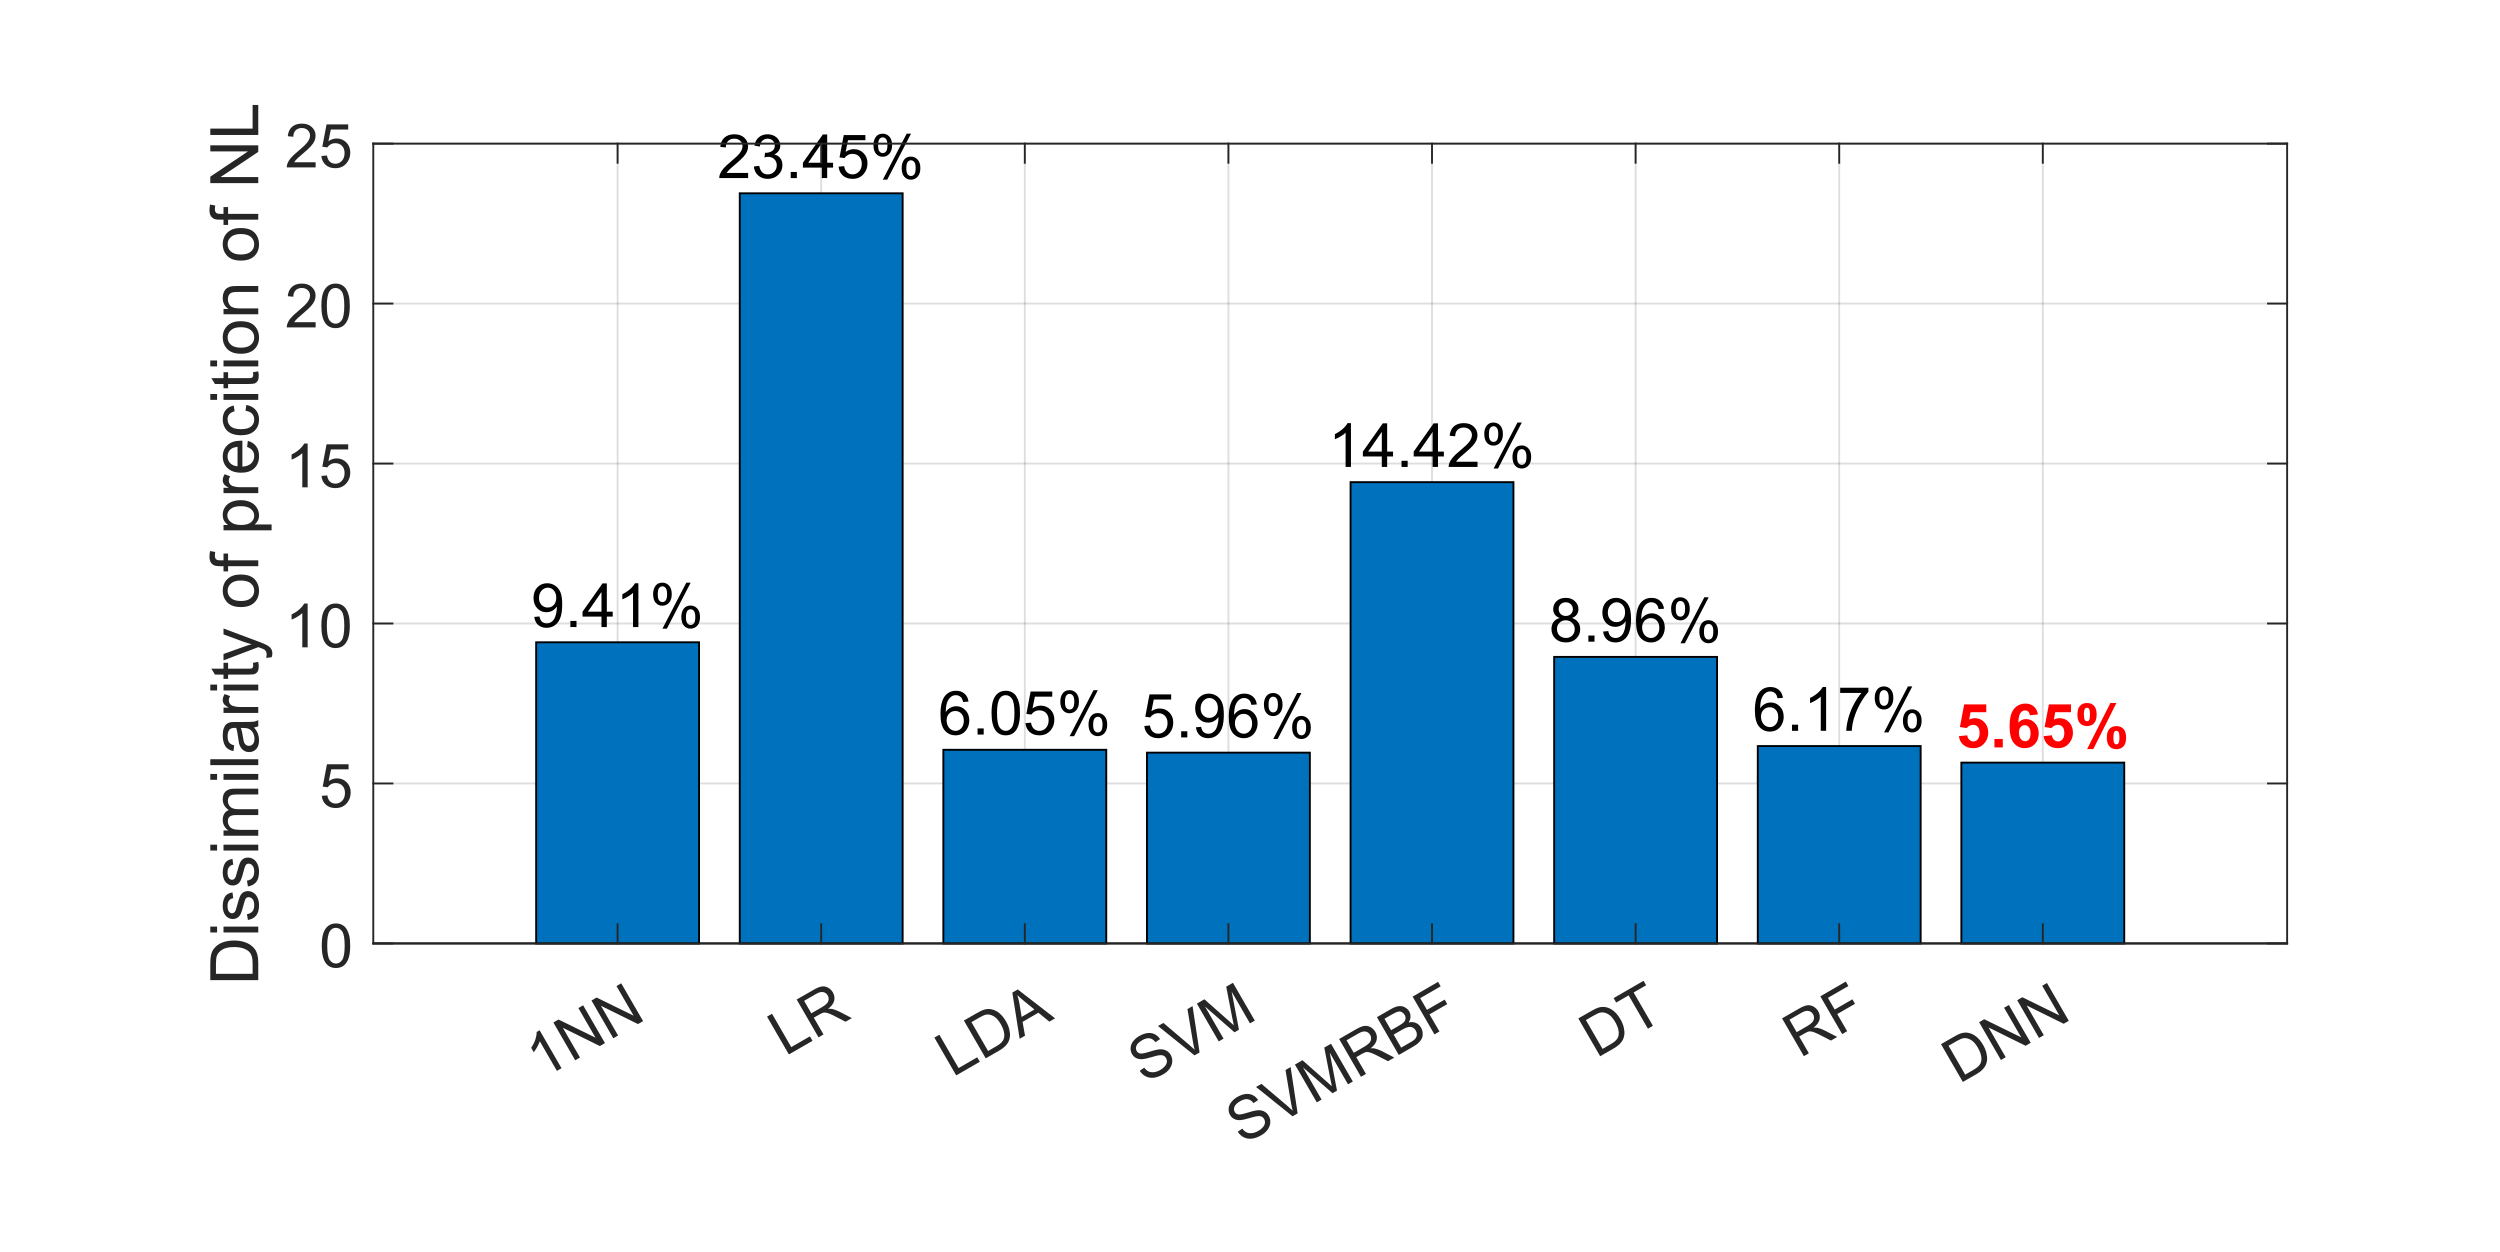 <?xml version="1.0" encoding="UTF-8" standalone="no"?>
<svg
   width="656.4pt"
   height="328.8pt"
   viewBox="0 0 656.4 328.8"
   version="1.1"
   id="svg205"
   sodipodi:docname="sim.pdf"
   xmlns:inkscape="http://www.inkscape.org/namespaces/inkscape"
   xmlns:sodipodi="http://sodipodi.sourceforge.net/DTD/sodipodi-0.dtd"
   xmlns:xlink="http://www.w3.org/1999/xlink"
   xmlns="http://www.w3.org/2000/svg"
   xmlns:svg="http://www.w3.org/2000/svg">
  <sodipodi:namedview
     id="namedview205"
     pagecolor="#ffffff"
     bordercolor="#000000"
     borderopacity="0.25"
     inkscape:showpageshadow="2"
     inkscape:pageopacity="0.0"
     inkscape:pagecheckerboard="0"
     inkscape:deskcolor="#d1d1d1"
     inkscape:document-units="pt" />
  <defs
     id="defs45">
    <g
       id="g45">
      <g
         id="glyph-0-0">
        <path
           d="m 0.875,-2.656 1.359,-0.125 c 0.113,0.637 0.332,1.102 0.656,1.391 0.32,0.281 0.734,0.422 1.234,0.422 0.438,0 0.816,-0.098 1.141,-0.297 0.32,-0.195 0.586,-0.457 0.797,-0.781 0.207,-0.332 0.379,-0.781 0.516,-1.344 0.145,-0.562 0.219,-1.133 0.219,-1.719 0,-0.062 0,-0.156 0,-0.281 -0.281,0.449 -0.668,0.812 -1.156,1.094 -0.492,0.273 -1.016,0.406 -1.578,0.406 -0.949,0 -1.75,-0.344 -2.406,-1.031 C 1,-5.609 0.672,-6.516 0.672,-7.641 c 0,-1.156 0.336,-2.086 1.016,-2.797 0.688,-0.707 1.547,-1.062 2.578,-1.062 0.75,0 1.43,0.203 2.047,0.609 0.613,0.398 1.082,0.965 1.406,1.703 0.32,0.742 0.484,1.812 0.484,3.219 0,1.469 -0.164,2.637 -0.484,3.5 -0.312,0.867 -0.789,1.527 -1.422,1.984 -0.625,0.461 -1.359,0.688 -2.203,0.688 -0.898,0 -1.633,-0.25 -2.203,-0.75 C 1.328,-1.047 0.988,-1.75 0.875,-2.656 Z m 5.766,-5.047 c 0,-0.812 -0.219,-1.453 -0.656,-1.922 -0.43,-0.477 -0.945,-0.719 -1.547,-0.719 -0.625,0 -1.172,0.258 -1.641,0.766 -0.461,0.512 -0.688,1.172 -0.688,1.984 0,0.73 0.219,1.324 0.656,1.781 0.445,0.461 0.992,0.688 1.641,0.688 0.645,0 1.176,-0.227 1.594,-0.688 0.426,-0.457 0.641,-1.086 0.641,-1.891 z m 0,0"
           id="path1" />
      </g>
      <g
         id="glyph-0-1">
        <path
           d="M 1.453,0 V -1.609 H 3.062 V 0 Z m 0,0"
           id="path2" />
      </g>
      <g
         id="glyph-0-2">
        <path
           d="M 5.172,0 V -2.75 H 0.203 V -4.031 L 5.438,-11.453 H 6.578 V -4.031 H 8.125 V -2.75 H 6.578 V 0 Z m 0,-4.031 V -9.203 L 1.594,-4.031 Z m 0,0"
           id="path3" />
      </g>
      <g
         id="glyph-0-3">
        <path
           d="M 5.969,0 H 4.562 V -8.969 C 4.219,-8.645 3.77,-8.32 3.219,-8 2.676,-7.676 2.188,-7.43 1.75,-7.266 V -8.625 C 2.531,-9 3.211,-9.445 3.797,-9.969 4.391,-10.5 4.812,-11.008 5.062,-11.5 h 0.906 z m 0,0"
           id="path4" />
      </g>
      <g
         id="glyph-0-4">
        <path
           d="m 0.938,-8.703 c 0,-0.82 0.203,-1.52 0.609,-2.094 0.414,-0.57 1.016,-0.859 1.797,-0.859 0.719,0 1.312,0.262 1.781,0.781 0.469,0.512 0.703,1.262 0.703,2.25 0,0.969 -0.242,1.719 -0.719,2.25 -0.469,0.523 -1.055,0.781 -1.75,0.781 -0.699,0 -1.277,-0.254 -1.734,-0.766 C 1.164,-6.879 0.938,-7.66 0.938,-8.703 Z M 3.375,-10.688 c -0.344,0 -0.637,0.152 -0.875,0.453 C 2.27,-9.93 2.156,-9.375 2.156,-8.562 c 0,0.73 0.113,1.246 0.344,1.547 0.238,0.305 0.531,0.453 0.875,0.453 0.352,0 0.645,-0.148 0.875,-0.453 0.238,-0.301 0.359,-0.852 0.359,-1.656 0,-0.738 -0.121,-1.258 -0.359,-1.562 C 4.02,-10.535 3.727,-10.688 3.375,-10.688 Z M 3.391,0.422 9.656,-11.656 h 1.141 l -6.25,12.078 z M 8.344,-2.688 c 0,-0.82 0.203,-1.52 0.609,-2.094 0.414,-0.57 1.016,-0.859 1.797,-0.859 0.719,0 1.312,0.262 1.781,0.781 0.477,0.512 0.719,1.262 0.719,2.25 0,0.969 -0.242,1.719 -0.719,2.25 -0.48,0.52 -1.07,0.781 -1.766,0.781 -0.699,0 -1.277,-0.262 -1.734,-0.781 C 8.57,-0.879 8.344,-1.656 8.344,-2.688 Z m 2.453,-1.984 c -0.355,0 -0.652,0.152 -0.891,0.453 -0.23,0.305 -0.344,0.859 -0.344,1.672 0,0.73 0.113,1.246 0.344,1.547 0.238,0.305 0.531,0.453 0.875,0.453 0.363,0 0.66,-0.148 0.891,-0.453 0.227,-0.301 0.344,-0.852 0.344,-1.656 0,-0.738 -0.121,-1.258 -0.359,-1.562 -0.23,-0.301 -0.516,-0.453 -0.859,-0.453 z m 0,0"
           id="path5" />
      </g>
      <g
         id="glyph-0-5">
        <path
           d="M 8.062,-1.359 V 0 H 0.484 C 0.473,-0.344 0.531,-0.672 0.656,-0.984 0.844,-1.492 1.148,-2 1.578,-2.5 2.004,-3 2.617,-3.578 3.422,-4.234 4.66,-5.254 5.5,-6.062 5.938,-6.656 6.375,-7.258 6.594,-7.828 6.594,-8.359 6.594,-8.91 6.395,-9.379 6,-9.766 5.602,-10.148 5.082,-10.344 4.438,-10.344 c -0.68,0 -1.219,0.203 -1.625,0.609 -0.406,0.406 -0.609,0.969 -0.609,1.688 L 0.75,-8.188 c 0.102,-1.082 0.477,-1.906 1.125,-2.469 0.645,-0.562 1.508,-0.844 2.594,-0.844 1.102,0 1.973,0.309 2.609,0.922 0.645,0.605 0.969,1.355 0.969,2.25 0,0.461 -0.094,0.914 -0.281,1.359 -0.188,0.438 -0.5,0.902 -0.938,1.391 -0.438,0.492 -1.164,1.164 -2.172,2.016 -0.844,0.711 -1.387,1.195 -1.625,1.453 -0.242,0.25 -0.438,0.5 -0.594,0.75 z m 0,0"
           id="path6" />
      </g>
      <g
         id="glyph-0-6">
        <path
           d="m 0.672,-3.031 1.406,-0.188 c 0.164,0.805 0.441,1.383 0.828,1.734 0.383,0.344 0.859,0.516 1.422,0.516 0.656,0 1.211,-0.227 1.672,-0.688 0.457,-0.457 0.688,-1.023 0.688,-1.703 0,-0.645 -0.215,-1.176 -0.641,-1.594 -0.418,-0.414 -0.953,-0.625 -1.609,-0.625 -0.262,0 -0.59,0.055 -0.984,0.156 l 0.156,-1.234 c 0.094,0.012 0.164,0.016 0.219,0.016 0.602,0 1.145,-0.156 1.625,-0.469 0.477,-0.312 0.719,-0.797 0.719,-1.453 0,-0.508 -0.18,-0.93 -0.531,-1.266 -0.344,-0.344 -0.793,-0.516 -1.344,-0.516 -0.555,0 -1.012,0.172 -1.375,0.516 -0.367,0.344 -0.602,0.859 -0.703,1.547 l -1.406,-0.25 c 0.176,-0.945 0.566,-1.676 1.172,-2.188 0.613,-0.52 1.375,-0.781 2.281,-0.781 0.625,0 1.195,0.137 1.719,0.406 0.531,0.262 0.93,0.625 1.203,1.094 0.281,0.461 0.422,0.949 0.422,1.469 0,0.5 -0.137,0.953 -0.406,1.359 -0.262,0.406 -0.652,0.73 -1.172,0.969 0.676,0.156 1.203,0.48 1.578,0.969 0.375,0.492 0.562,1.105 0.562,1.844 0,1 -0.367,1.852 -1.094,2.547 -0.73,0.699 -1.652,1.047 -2.766,1.047 -1,0 -1.836,-0.297 -2.5,-0.891 C 1.145,-1.289 0.766,-2.07 0.672,-3.031 Z m 0,0"
           id="path7" />
      </g>
      <g
         id="glyph-0-7">
        <path
           d="m 0.672,-3 1.469,-0.125 c 0.113,0.719 0.367,1.262 0.766,1.625 0.395,0.355 0.875,0.531 1.438,0.531 0.676,0 1.25,-0.254 1.719,-0.766 0.469,-0.508 0.703,-1.188 0.703,-2.031 0,-0.801 -0.227,-1.43 -0.672,-1.891 C 5.645,-6.125 5.055,-6.359 4.328,-6.359 c -0.461,0 -0.871,0.105 -1.234,0.312 C 2.727,-5.836 2.441,-5.57 2.234,-5.25 l -1.312,-0.172 1.109,-5.875 h 5.688 v 1.344 H 3.156 L 2.531,-6.875 c 0.688,-0.477 1.41,-0.719 2.172,-0.719 1,0 1.844,0.352 2.531,1.047 0.688,0.688 1.031,1.574 1.031,2.656 0,1.043 -0.305,1.938 -0.906,2.688 -0.742,0.938 -1.746,1.406 -3.016,1.406 -1.043,0 -1.891,-0.289 -2.547,-0.875 C 1.141,-1.266 0.766,-2.039 0.672,-3 Z m 0,0"
           id="path8" />
      </g>
      <g
         id="glyph-0-8">
        <path
           d="M 7.969,-8.656 6.562,-8.547 C 6.438,-9.098 6.258,-9.5 6.031,-9.75 5.656,-10.145 5.188,-10.344 4.625,-10.344 c -0.449,0 -0.84,0.125 -1.172,0.375 -0.449,0.324 -0.805,0.797 -1.062,1.422 C 2.141,-7.93 2.008,-7.051 2,-5.906 2.344,-6.426 2.758,-6.812 3.25,-7.062 c 0.488,-0.25 1,-0.375 1.531,-0.375 0.938,0 1.734,0.352 2.391,1.047 0.664,0.688 1,1.578 1,2.672 0,0.719 -0.156,1.387 -0.469,2 -0.312,0.617 -0.742,1.09 -1.281,1.422 -0.543,0.332 -1.156,0.5 -1.844,0.5 -1.168,0 -2.121,-0.43 -2.859,-1.297 -0.742,-0.863 -1.109,-2.285 -1.109,-4.266 0,-2.219 0.406,-3.828 1.219,-4.828 0.719,-0.875 1.68,-1.312 2.891,-1.312 0.895,0 1.629,0.258 2.203,0.766 0.582,0.5 0.93,1.195 1.047,2.078 z m -5.75,4.938 c 0,0.492 0.102,0.961 0.312,1.406 0.207,0.438 0.492,0.773 0.859,1 0.375,0.23 0.766,0.344 1.172,0.344 0.594,0 1.102,-0.238 1.531,-0.719 C 6.52,-2.164 6.734,-2.816 6.734,-3.641 6.734,-4.43 6.52,-5.051 6.094,-5.5 5.676,-5.957 5.145,-6.188 4.5,-6.188 c -0.637,0 -1.18,0.23 -1.625,0.688 -0.438,0.449 -0.656,1.043 -0.656,1.781 z m 0,0"
           id="path9" />
      </g>
      <g
         id="glyph-0-9">
        <path
           d="m 0.672,-5.656 c 0,-1.352 0.133,-2.441 0.406,-3.266 0.281,-0.82 0.695,-1.457 1.25,-1.906 C 2.879,-11.273 3.57,-11.5 4.406,-11.5 c 0.613,0 1.148,0.125 1.609,0.375 0.469,0.242 0.852,0.594 1.156,1.062 0.301,0.469 0.535,1.039 0.703,1.703 0.176,0.668 0.266,1.57 0.266,2.703 C 8.141,-4.312 8,-3.223 7.719,-2.391 7.445,-1.566 7.035,-0.926 6.484,-0.469 5.93,-0.02 5.238,0.203 4.406,0.203 3.301,0.203 2.43,-0.195 1.797,-1 c -0.75,-0.945 -1.125,-2.5 -1.125,-4.656 z m 1.438,0 c 0,1.887 0.219,3.141 0.656,3.766 0.445,0.617 0.992,0.922 1.641,0.922 0.645,0 1.188,-0.312 1.625,-0.938 0.438,-0.625 0.656,-1.875 0.656,-3.75 0,-1.883 -0.219,-3.133 -0.656,-3.75 -0.438,-0.625 -0.984,-0.938 -1.641,-0.938 -0.648,0 -1.164,0.277 -1.547,0.828 -0.492,0.699 -0.734,1.984 -0.734,3.859 z m 0,0"
           id="path10" />
      </g>
      <g
         id="glyph-0-10">
        <path
           d="M 2.828,-6.219 C 2.242,-6.426 1.812,-6.727 1.531,-7.125 1.25,-7.52 1.109,-7.992 1.109,-8.547 1.109,-9.379 1.406,-10.078 2,-10.641 2.602,-11.211 3.406,-11.5 4.406,-11.5 c 1,0 1.801,0.293 2.406,0.875 0.613,0.574 0.922,1.277 0.922,2.109 0,0.531 -0.141,0.996 -0.422,1.391 -0.281,0.398 -0.703,0.699 -1.266,0.906 0.695,0.23 1.227,0.602 1.594,1.109 0.375,0.512 0.562,1.121 0.562,1.828 0,0.98 -0.352,1.809 -1.047,2.484 -0.688,0.668 -1.602,1 -2.734,1 -1.125,0 -2.039,-0.332 -2.734,-1 C 1,-1.473 0.656,-2.312 0.656,-3.312 c 0,-0.75 0.188,-1.375 0.562,-1.875 0.375,-0.5 0.91,-0.844 1.609,-1.031 z m -0.281,-2.375 c 0,0.543 0.172,0.984 0.516,1.328 0.352,0.344 0.812,0.516 1.375,0.516 0.539,0 0.984,-0.172 1.328,-0.516 0.344,-0.344 0.516,-0.758 0.516,-1.25 0,-0.52 -0.18,-0.953 -0.531,-1.297 -0.355,-0.352 -0.797,-0.531 -1.328,-0.531 -0.543,0 -0.992,0.172 -1.344,0.516 -0.355,0.344 -0.531,0.758 -0.531,1.234 z M 2.094,-3.312 c 0,0.406 0.094,0.797 0.281,1.172 0.195,0.375 0.484,0.668 0.859,0.875 0.375,0.199 0.773,0.297 1.203,0.297 0.676,0 1.234,-0.211 1.672,-0.641 0.438,-0.438 0.656,-0.988 0.656,-1.656 0,-0.676 -0.23,-1.234 -0.688,-1.672 -0.449,-0.445 -1.012,-0.672 -1.688,-0.672 -0.656,0 -1.203,0.219 -1.641,0.656 -0.438,0.438 -0.656,0.984 -0.656,1.641 z m 0,0"
           id="path11" />
      </g>
      <g
         id="glyph-0-11">
        <path
           d="M 0.766,-9.953 V -11.312 h 7.406 v 1.094 C 7.441,-9.438 6.719,-8.398 6,-7.109 5.289,-5.828 4.738,-4.508 4.344,-3.156 4.062,-2.195 3.883,-1.145 3.812,0 H 2.359 c 0.02,-0.906 0.195,-1.992 0.531,-3.266 0.344,-1.281 0.828,-2.508 1.453,-3.688 0.633,-1.188 1.312,-2.188 2.031,-3 z m 0,0"
           id="path12" />
      </g>
      <g
         id="glyph-1-0">
        <path
           d="m 0.719,-2.953 2.188,-0.219 C 2.969,-2.68 3.148,-2.289 3.453,-2 c 0.312,0.293 0.664,0.438 1.062,0.438 0.457,0 0.844,-0.188 1.156,-0.562 C 5.992,-2.5 6.156,-3.062 6.156,-3.812 6.156,-4.508 6,-5.035 5.688,-5.391 5.375,-5.742 4.961,-5.922 4.453,-5.922 c -0.625,0 -1.188,0.281 -1.688,0.844 l -1.781,-0.266 1.125,-5.953 H 7.906 V -9.25 H 3.766 l -0.344,1.953 c 0.488,-0.25 0.988,-0.375 1.5,-0.375 0.977,0 1.805,0.355 2.484,1.062 0.676,0.711 1.016,1.633 1.016,2.766 0,0.938 -0.277,1.777 -0.828,2.516 -0.742,1.023 -1.773,1.531 -3.094,1.531 -1.062,0 -1.93,-0.285 -2.594,-0.859 -0.668,-0.57 -1.062,-1.336 -1.188,-2.297 z m 0,0"
           id="path13" />
      </g>
      <g
         id="glyph-1-1">
        <path
           d="m 1.156,0 v -2.203 h 2.188 V 0 Z m 0,0"
           id="path14" />
      </g>
      <g
         id="glyph-1-2">
        <path
           d="M 8.125,-8.656 6,-8.422 c -0.055,-0.438 -0.188,-0.758 -0.406,-0.969 -0.219,-0.207 -0.508,-0.312 -0.859,-0.312 -0.461,0 -0.852,0.211 -1.172,0.625 C 3.238,-8.66 3.035,-7.789 2.953,-6.469 3.504,-7.113 4.188,-7.438 5,-7.438 c 0.914,0 1.695,0.352 2.344,1.047 C 8,-5.691 8.328,-4.789 8.328,-3.688 c 0,1.168 -0.344,2.109 -1.031,2.828 -0.688,0.711 -1.57,1.062 -2.641,1.062 -1.156,0 -2.109,-0.445 -2.859,-1.344 -0.742,-0.906 -1.109,-2.383 -1.109,-4.438 0,-2.094 0.383,-3.602 1.156,-4.531 C 2.625,-11.035 3.633,-11.5 4.875,-11.5 c 0.863,0 1.582,0.246 2.156,0.734 0.57,0.48 0.938,1.184 1.094,2.109 z m -4.984,4.797 c 0,0.711 0.16,1.262 0.484,1.656 0.332,0.387 0.711,0.578 1.141,0.578 0.406,0 0.742,-0.156 1.016,-0.469 0.27,-0.32 0.406,-0.848 0.406,-1.578 0,-0.738 -0.148,-1.281 -0.438,-1.625 -0.293,-0.352 -0.656,-0.531 -1.094,-0.531 -0.43,0 -0.789,0.168 -1.078,0.5 -0.293,0.336 -0.438,0.824 -0.438,1.469 z m 0,0"
           id="path15" />
      </g>
      <g
         id="glyph-1-3">
        <path
           d="m 0.703,-8.625 c 0,-1.031 0.223,-1.789 0.672,-2.281 0.445,-0.5 1.055,-0.75 1.828,-0.75 0.801,0 1.426,0.25 1.875,0.75 0.445,0.492 0.672,1.25 0.672,2.281 0,1.023 -0.227,1.781 -0.672,2.281 C 4.629,-5.852 4.02,-5.609 3.25,-5.609 2.445,-5.609 1.82,-5.852 1.375,-6.344 0.926,-6.832 0.703,-7.594 0.703,-8.625 Z M 2.406,-8.641 c 0,0.742 0.086,1.242 0.266,1.5 0.125,0.188 0.301,0.281 0.531,0.281 0.238,0 0.422,-0.094 0.547,-0.281 0.164,-0.258 0.25,-0.758 0.25,-1.5 0,-0.75 -0.086,-1.25 -0.25,-1.5 -0.125,-0.188 -0.309,-0.281 -0.547,-0.281 -0.23,0 -0.406,0.094 -0.531,0.281 -0.18,0.25 -0.266,0.75 -0.266,1.5 z M 4.875,0.438 H 3.25 L 9.359,-11.656 H 10.938 Z m 3.547,-3.016 c 0,-1.02 0.223,-1.773 0.672,-2.266 0.457,-0.5 1.078,-0.75 1.859,-0.75 0.781,0 1.395,0.25 1.844,0.75 0.457,0.492 0.688,1.246 0.688,2.266 0,1.031 -0.23,1.797 -0.688,2.297 -0.449,0.5 -1.059,0.75 -1.828,0.75 -0.793,0 -1.418,-0.25 -1.875,-0.75 -0.449,-0.5 -0.672,-1.266 -0.672,-2.297 z m 1.719,0 c 0,0.742 0.082,1.234 0.25,1.484 0.133,0.199 0.316,0.297 0.547,0.297 0.227,0 0.406,-0.094 0.531,-0.281 0.176,-0.258 0.266,-0.758 0.266,-1.5 0,-0.75 -0.086,-1.25 -0.25,-1.5 -0.137,-0.188 -0.32,-0.281 -0.547,-0.281 -0.242,0 -0.422,0.094 -0.547,0.281 -0.168,0.25 -0.25,0.75 -0.25,1.5 z m 0,0"
           id="path16" />
      </g>
      <g
         id="glyph-2-0">
        <path
           d="m 5.172,-2.984 -1.219,0.703 -4.484,-7.766 c -0.145,0.449 -0.375,0.949 -0.688,1.5 -0.312,0.555 -0.613,1.012 -0.906,1.375 L -2.797,-8.344 c 0.492,-0.719 0.859,-1.453 1.109,-2.203 0.242,-0.75 0.352,-1.395 0.328,-1.938 l 0.781,-0.453 z m 0,0"
           id="path17" />
      </g>
      <g
         id="glyph-2-1">
        <path
           d="m 1.062,-0.609 -5.734,-9.922 1.344,-0.781 9.719,4.766 -4.5,-7.781 1.25,-0.719 L 8.875,-5.125 7.531,-4.344 -2.188,-9.141 l 4.5,7.797 z m 0,0"
           id="path18" />
      </g>
      <g
         id="glyph-2-2">
        <path
           d="m 1.016,-0.594 -5.734,-9.922 1.312,-0.75 5.047,8.75 4.891,-2.828 0.688,1.172 z m 0,0"
           id="path19" />
      </g>
      <g
         id="glyph-2-3">
        <path
           d="m 1.094,-0.641 -5.734,-9.922 4.406,-2.531 c 0.875,-0.508 1.594,-0.805 2.156,-0.891 0.57,-0.094 1.125,0.008 1.656,0.297 0.539,0.293 0.969,0.711 1.281,1.25 0.406,0.711 0.52,1.438 0.344,2.188 -0.18,0.75 -0.711,1.465 -1.594,2.141 0.445,-0.039 0.805,-0.031 1.078,0.031 0.594,0.137 1.211,0.367 1.859,0.688 L 9.844,-5.688 8.188,-4.734 5.672,-6.031 c -0.73,-0.383 -1.312,-0.66 -1.75,-0.828 C 3.492,-7.023 3.145,-7.117 2.875,-7.141 2.613,-7.16 2.367,-7.129 2.141,-7.047 1.973,-6.992 1.719,-6.867 1.375,-6.672 l -1.516,0.875 2.547,4.406 z m -1.891,-6.297 2.812,-1.625 c 0.602,-0.352 1.035,-0.688 1.297,-1 0.27,-0.312 0.414,-0.656 0.438,-1.031 0.02,-0.383 -0.062,-0.738 -0.25,-1.062 -0.273,-0.469 -0.668,-0.754 -1.188,-0.859 -0.512,-0.102 -1.133,0.059 -1.859,0.484 l -3.141,1.812 z m 0,0"
           id="path20" />
      </g>
      <g
         id="glyph-2-4">
        <path
           d="m 1.062,-0.625 -5.734,-9.922 3.438,-1.969 c 0.762,-0.445 1.367,-0.738 1.828,-0.875 0.656,-0.195 1.285,-0.238 1.891,-0.125 0.77,0.137 1.477,0.477 2.125,1.016 0.656,0.531 1.238,1.242 1.75,2.125 0.438,0.75 0.734,1.469 0.891,2.156 0.164,0.688 0.223,1.305 0.172,1.844 -0.055,0.531 -0.184,1 -0.391,1.406 C 6.832,-4.562 6.535,-4.164 6.141,-3.781 5.742,-3.395 5.25,-3.031 4.656,-2.688 Z m 0.625,-1.922 2.125,-1.234 c 0.656,-0.375 1.133,-0.727 1.438,-1.062 0.312,-0.344 0.508,-0.688 0.594,-1.031 0.133,-0.5 0.133,-1.055 0,-1.672 -0.125,-0.625 -0.402,-1.312 -0.828,-2.062 -0.605,-1.039 -1.242,-1.738 -1.906,-2.094 -0.656,-0.363 -1.281,-0.5 -1.875,-0.406 -0.438,0.062 -1.047,0.324 -1.828,0.781 L -2.688,-10.125 Z m 0,0"
           id="path21" />
      </g>
      <g
         id="glyph-2-5">
        <path
           d="m -0.031,0.016 -1.922,-12.125 1.422,-0.828 9.797,7.578 -1.5,0.875 -2.891,-2.344 -4.141,2.406 0.641,3.625 z m 0.516,-5.734 3.359,-1.953 -2.609,-2.125 c -0.805,-0.664 -1.43,-1.219 -1.891,-1.656 0.242,0.711 0.43,1.438 0.562,2.188 z m 0,0"
           id="path22" />
      </g>
      <g
         id="glyph-2-6">
        <path
           d="M -1.219,-3.547 -0.031,-4.375 c 0.332,0.461 0.695,0.789 1.094,0.984 0.406,0.199 0.891,0.266 1.453,0.203 0.562,-0.07 1.125,-0.27 1.688,-0.594 0.5,-0.289 0.898,-0.625 1.203,-1 0.301,-0.375 0.469,-0.738 0.5,-1.094 0.031,-0.363 -0.043,-0.695 -0.219,-1 -0.18,-0.32 -0.422,-0.547 -0.734,-0.672 -0.312,-0.125 -0.727,-0.145 -1.234,-0.062 -0.312,0.043 -0.992,0.219 -2.031,0.531 -1.043,0.305 -1.801,0.465 -2.281,0.484 -0.613,0.023 -1.145,-0.082 -1.594,-0.312 -0.445,-0.227 -0.801,-0.57 -1.062,-1.031 -0.289,-0.5 -0.414,-1.051 -0.375,-1.656 0.031,-0.602 0.258,-1.172 0.672,-1.703 0.406,-0.539 0.949,-1.004 1.625,-1.391 0.742,-0.426 1.453,-0.68 2.141,-0.766 0.695,-0.082 1.328,0.016 1.891,0.297 0.57,0.281 1.039,0.711 1.406,1.281 l -1.203,0.812 c -0.438,-0.582 -0.945,-0.922 -1.516,-1.016 -0.562,-0.102 -1.23,0.07 -2,0.516 -0.789,0.461 -1.285,0.938 -1.484,1.438 -0.195,0.5 -0.176,0.961 0.062,1.375 0.199,0.344 0.496,0.562 0.891,0.656 0.387,0.086 1.18,-0.062 2.391,-0.438 1.207,-0.383 2.062,-0.598 2.562,-0.641 0.727,-0.07 1.348,0.023 1.859,0.281 0.52,0.25 0.93,0.641 1.234,1.172 0.301,0.523 0.438,1.105 0.406,1.75 -0.031,0.637 -0.258,1.25 -0.672,1.844 -0.418,0.586 -0.977,1.078 -1.672,1.484 -0.906,0.523 -1.742,0.824 -2.5,0.906 -0.762,0.086 -1.465,-0.031 -2.109,-0.344 -0.645,-0.32 -1.172,-0.812 -1.578,-1.469 z m 0,0"
           id="path23" />
      </g>
      <g
         id="glyph-2-7">
        <path
           d="M 3.906,-2.266 -5.672,-9.969 -4.25,-10.781 2.484,-5.062 c 0.539,0.449 1.031,0.887 1.469,1.312 C 3.785,-4.375 3.645,-5.016 3.531,-5.672 l -1.469,-8.75 1.344,-0.781 L 5.25,-3.031 Z m 0,0"
           id="path24" />
      </g>
      <g
         id="glyph-2-8">
        <path
           d="m 1.031,-0.594 -5.734,-9.922 1.969,-1.141 6.422,5.672 C 4.281,-5.461 4.719,-5.07 5,-4.812 4.906,-5.227 4.773,-5.852 4.609,-6.688 L 3,-14.969 4.766,-15.984 10.5,-6.062 l -1.266,0.734 -4.797,-8.312 1.906,9.969 -1.172,0.688 -7.75,-6.781 4.875,8.438 z m 0,0"
           id="path25" />
      </g>
      <g
         id="glyph-2-9">
        <path
           d="M 1.016,-0.594 -4.719,-10.516 -1,-12.656 c 0.762,-0.438 1.426,-0.688 2,-0.75 0.57,-0.07 1.109,0.027 1.609,0.297 0.508,0.273 0.895,0.633 1.156,1.078 0.238,0.43 0.348,0.898 0.328,1.406 -0.012,0.512 -0.18,1.012 -0.5,1.5 0.688,-0.164 1.316,-0.129 1.891,0.109 0.57,0.23 1.023,0.637 1.359,1.219 0.27,0.469 0.422,0.961 0.453,1.469 0.031,0.512 -0.039,0.961 -0.203,1.344 -0.168,0.375 -0.434,0.746 -0.797,1.109 -0.367,0.367 -0.867,0.73 -1.5,1.094 z M -1,-7.094 l 2.156,-1.25 c 0.57,-0.332 0.961,-0.613 1.172,-0.844 0.27,-0.281 0.426,-0.586 0.469,-0.922 0.039,-0.332 -0.039,-0.664 -0.234,-1 -0.199,-0.332 -0.449,-0.578 -0.75,-0.734 -0.293,-0.164 -0.617,-0.207 -0.969,-0.125 -0.344,0.074 -0.875,0.312 -1.594,0.719 l -1.984,1.156 z m 2.641,4.578 2.469,-1.438 C 4.535,-4.191 4.832,-4.379 5,-4.516 c 0.258,-0.219 0.453,-0.445 0.578,-0.688 0.133,-0.25 0.195,-0.531 0.188,-0.844 C 5.754,-6.367 5.656,-6.688 5.469,-7 5.258,-7.375 4.984,-7.641 4.641,-7.797 c -0.344,-0.164 -0.719,-0.207 -1.125,-0.125 -0.398,0.074 -0.914,0.293 -1.547,0.656 L -0.328,-5.938 Z m 0,0"
           id="path26" />
      </g>
      <g
         id="glyph-2-10">
        <path
           d="m 1.141,-0.656 -5.734,-9.922 6.688,-3.875 0.672,1.172 -5.375,3.109 1.781,3.062 4.656,-2.688 0.672,1.188 -4.656,2.688 2.609,4.5 z m 0,0"
           id="path27" />
      </g>
      <g
         id="glyph-2-11">
        <path
           d="m 3.594,-2.078 -5.062,-8.75 -3.266,1.891 -0.672,-1.172 7.859,-4.547 0.672,1.172 -3.281,1.891 5.062,8.75 z m 0,0"
           id="path28" />
      </g>
      <g
         id="glyph-3-0">
        <path
           d="m 0,-1.359 h -12.594 v -4.344 c 0,-0.977 0.062,-1.723 0.188,-2.234 0.156,-0.719 0.453,-1.332 0.891,-1.844 0.562,-0.664 1.281,-1.16 2.156,-1.484 0.875,-0.332 1.875,-0.5 3,-0.5 0.949,0 1.793,0.117 2.531,0.344 0.742,0.219 1.355,0.508 1.844,0.859 0.48,0.344 0.859,0.727 1.141,1.141 0.281,0.406 0.496,0.906 0.641,1.5 C -0.066,-7.336 0,-6.664 0,-5.906 Z M -1.484,-3.031 v -2.688 c 0,-0.82 -0.078,-1.469 -0.234,-1.938 C -1.875,-8.133 -2.094,-8.516 -2.375,-8.797 -2.77,-9.191 -3.301,-9.5 -3.969,-9.719 c -0.664,-0.219 -1.473,-0.328 -2.422,-0.328 -1.32,0 -2.332,0.219 -3.031,0.656 -0.707,0.43 -1.18,0.949 -1.422,1.562 -0.176,0.449 -0.266,1.168 -0.266,2.156 v 2.641 z m 0,0"
           id="path29" />
      </g>
      <g
         id="glyph-3-1">
        <path
           d="m -10.812,-1.172 h -1.781 V -2.719 h 1.781 z m 10.812,0 H -9.125 V -2.719 H 0 Z m 0,0"
           id="path30" />
      </g>
      <g
         id="glyph-3-2">
        <path
           d="m -2.719,-0.547 -0.25,-1.531 c 0.617,-0.082 1.09,-0.316 1.422,-0.703 0.324,-0.395 0.484,-0.945 0.484,-1.656 0,-0.707 -0.145,-1.234 -0.438,-1.578 -0.289,-0.344 -0.629,-0.516 -1.016,-0.516 -0.352,0 -0.629,0.152 -0.828,0.453 -0.133,0.219 -0.305,0.746 -0.516,1.578 -0.289,1.137 -0.539,1.922 -0.75,2.359 -0.207,0.438 -0.492,0.773 -0.859,1 -0.375,0.23 -0.785,0.344 -1.234,0.344 -0.406,0 -0.781,-0.094 -1.125,-0.281 -0.344,-0.188 -0.629,-0.441 -0.859,-0.766 -0.176,-0.238 -0.328,-0.562 -0.453,-0.969 -0.125,-0.414 -0.188,-0.863 -0.188,-1.344 0,-0.719 0.105,-1.348 0.312,-1.891 0.199,-0.539 0.477,-0.938 0.828,-1.188 0.355,-0.258 0.828,-0.441 1.422,-0.547 l 0.203,1.516 c -0.469,0.074 -0.832,0.277 -1.094,0.609 -0.27,0.324 -0.406,0.789 -0.406,1.391 0,0.711 0.121,1.215 0.359,1.516 0.23,0.305 0.508,0.453 0.828,0.453 0.199,0 0.375,-0.062 0.531,-0.188 0.168,-0.125 0.309,-0.32 0.422,-0.594 C -5.867,-3.234 -5.738,-3.688 -5.531,-4.438 -5.238,-5.531 -5,-6.289 -4.812,-6.719 -4.625,-7.156 -4.352,-7.5 -4,-7.75 c 0.355,-0.25 0.793,-0.375 1.312,-0.375 0.523,0 1.012,0.152 1.469,0.453 0.449,0.305 0.797,0.742 1.047,1.312 0.25,0.562 0.375,1.203 0.375,1.922 0,1.188 -0.242,2.094 -0.734,2.719 -0.488,0.617 -1.219,1.008 -2.188,1.172 z m 0,0"
           id="path31" />
      </g>
      <g
         id="glyph-3-3">
        <path
           d="m 0,-1.156 h -9.125 v -1.391 h 1.281 c -0.445,-0.281 -0.805,-0.66 -1.078,-1.141 -0.27,-0.477 -0.406,-1.02 -0.406,-1.625 0,-0.676 0.141,-1.227 0.422,-1.656 0.281,-0.438 0.672,-0.742 1.172,-0.922 -1.062,-0.719 -1.594,-1.656 -1.594,-2.812 0,-0.906 0.25,-1.598 0.75,-2.078 0.5,-0.488 1.273,-0.734 2.312,-0.734 H 0 v 1.531 h -5.75 c -0.613,0 -1.055,0.055 -1.328,0.156 -0.27,0.094 -0.488,0.277 -0.656,0.547 -0.164,0.262 -0.25,0.57 -0.25,0.922 0,0.648 0.215,1.184 0.641,1.609 0.43,0.418 1.109,0.625 2.047,0.625 H 0 v 1.547 h -5.922 c -0.688,0 -1.203,0.125 -1.547,0.375 -0.344,0.25 -0.516,0.664 -0.516,1.234 0,0.438 0.117,0.844 0.344,1.219 0.23,0.367 0.562,0.633 1,0.797 0.438,0.168 1.074,0.25 1.906,0.25 H 0 Z m 0,0"
           id="path32" />
      </g>
      <g
         id="glyph-3-4">
        <path
           d="M 0,-1.125 H -12.594 V -2.672 H 0 Z m 0,0"
           id="path33" />
      </g>
      <g
         id="glyph-3-5">
        <path
           d="m -1.125,-7.109 c 0.492,0.574 0.836,1.125 1.031,1.656 0.195,0.523 0.297,1.09 0.297,1.703 0,1 -0.242,1.773 -0.734,2.312 -0.488,0.531 -1.113,0.797 -1.875,0.797 -0.445,0 -0.852,-0.098 -1.219,-0.297 -0.375,-0.207 -0.672,-0.473 -0.891,-0.797 -0.227,-0.332 -0.398,-0.707 -0.516,-1.125 -0.07,-0.301 -0.145,-0.758 -0.219,-1.375 -0.156,-1.238 -0.336,-2.156 -0.547,-2.75 C -6.004,-6.992 -6.133,-7 -6.188,-7 c -0.633,0 -1.082,0.148 -1.344,0.438 -0.344,0.398 -0.516,0.984 -0.516,1.766 0,0.73 0.133,1.273 0.391,1.625 0.25,0.344 0.699,0.602 1.344,0.766 l -0.203,1.5 C -7.16,-1.039 -7.68,-1.266 -8.078,-1.578 -8.484,-1.891 -8.789,-2.344 -9,-2.938 c -0.219,-0.602 -0.328,-1.297 -0.328,-2.078 0,-0.781 0.094,-1.41 0.281,-1.891 0.18,-0.488 0.406,-0.848 0.688,-1.078 0.273,-0.227 0.621,-0.391 1.047,-0.484 0.262,-0.051 0.734,-0.078 1.422,-0.078 h 2.062 c 1.438,0 2.352,-0.031 2.734,-0.094 C -0.719,-8.711 -0.352,-8.844 0,-9.031 v 1.609 c -0.32,0.156 -0.695,0.262 -1.125,0.312 z m -3.453,0.125 c 0.23,0.562 0.422,1.406 0.578,2.531 0.094,0.637 0.199,1.086 0.312,1.344 0.117,0.262 0.281,0.465 0.5,0.609 0.219,0.148 0.465,0.219 0.734,0.219 0.418,0 0.766,-0.156 1.047,-0.469 C -1.133,-3.062 -1,-3.52 -1,-4.125 c 0,-0.594 -0.129,-1.117 -0.391,-1.578 -0.258,-0.469 -0.617,-0.812 -1.078,-1.031 -0.344,-0.164 -0.859,-0.25 -1.547,-0.25 z m 0,0"
           id="path34" />
      </g>
      <g
         id="glyph-3-6">
        <path
           d="M 0,-1.141 H -9.125 V -2.531 h 1.391 c -0.656,-0.352 -1.082,-0.68 -1.281,-0.984 -0.207,-0.301 -0.312,-0.633 -0.312,-1 0,-0.52 0.168,-1.047 0.5,-1.578 l 1.438,0.531 c -0.227,0.375 -0.344,0.75 -0.344,1.125 0,0.344 0.105,0.652 0.312,0.922 0.199,0.262 0.48,0.449 0.844,0.562 0.555,0.18 1.152,0.266 1.797,0.266 H 0 Z m 0,0"
           id="path35" />
      </g>
      <g
         id="glyph-3-7">
        <path
           d="m -1.391,-4.531 1.375,-0.234 C 0.078,-4.328 0.125,-3.938 0.125,-3.594 c 0,0.562 -0.09,1 -0.266,1.312 -0.176,0.305 -0.41,0.523 -0.703,0.656 -0.289,0.125 -0.898,0.188 -1.828,0.188 h -5.25 v 1.125 H -9.125 v -1.125 h -2.25 l -0.938,-1.547 H -9.125 V -4.531 h 1.203 v 1.547 h 5.344 c 0.438,0 0.719,-0.023 0.844,-0.078 0.125,-0.051 0.227,-0.141 0.297,-0.266 0.074,-0.125 0.109,-0.301 0.109,-0.531 0,-0.164 -0.02,-0.391 -0.062,-0.672 z m 0,0"
           id="path36" />
      </g>
      <g
         id="glyph-3-8">
        <path
           d="M 3.516,-1.094 2.062,-0.922 c 0.094,-0.332 0.141,-0.625 0.141,-0.875 0,-0.344 -0.059,-0.617 -0.172,-0.828 -0.117,-0.207 -0.277,-0.379 -0.484,-0.516 -0.156,-0.094 -0.543,-0.25 -1.156,-0.469 C 0.305,-3.641 0.18,-3.688 0.016,-3.75 L -9.125,-0.281 v -1.672 l 5.281,-1.891 c 0.68,-0.25 1.383,-0.473 2.109,-0.672 -0.707,-0.176 -1.398,-0.383 -2.078,-0.625 L -9.125,-7.094 v -1.547 l 9.281,3.469 c 1,0.375 1.688,0.668 2.062,0.875 0.508,0.273 0.883,0.586 1.125,0.938 0.238,0.355 0.359,0.777 0.359,1.266 0,0.305 -0.062,0.637 -0.188,1 z m 0,0"
           id="path37" />
      </g>
      <g
         id="glyph-3-9" />
      <g
         id="glyph-3-10">
        <path
           d="m -4.562,-0.578 c -1.688,0 -2.938,-0.473 -3.75,-1.422 -0.676,-0.781 -1.016,-1.734 -1.016,-2.859 0,-1.258 0.414,-2.285 1.234,-3.078 0.824,-0.789 1.961,-1.188 3.406,-1.188 1.18,0 2.105,0.18 2.781,0.531 0.668,0.344 1.188,0.855 1.562,1.531 0.363,0.668 0.547,1.402 0.547,2.203 0,1.273 -0.406,2.305 -1.219,3.094 -0.82,0.793 -2.004,1.188 -3.547,1.188 z m 0,-1.594 c 1.168,0 2.043,-0.254 2.625,-0.766 0.586,-0.508 0.875,-1.148 0.875,-1.922 0,-0.77 -0.289,-1.41 -0.875,-1.922 -0.582,-0.508 -1.473,-0.766 -2.672,-0.766 -1.133,0 -1.988,0.262 -2.562,0.781 -0.582,0.512 -0.875,1.148 -0.875,1.906 0,0.773 0.293,1.414 0.875,1.922 0.574,0.512 1.445,0.766 2.609,0.766 z m 0,0"
           id="path38" />
      </g>
      <g
         id="glyph-3-11">
        <path
           d="m 0,-1.531 h -7.922 v 1.375 H -9.125 v -1.375 h -0.969 c -0.613,0 -1.066,-0.051 -1.359,-0.156 -0.406,-0.156 -0.734,-0.422 -0.984,-0.797 -0.25,-0.375 -0.375,-0.898 -0.375,-1.578 0,-0.426 0.055,-0.906 0.156,-1.438 l 1.344,0.234 c -0.051,0.324 -0.078,0.625 -0.078,0.906 0,0.469 0.102,0.805 0.297,1 0.199,0.199 0.574,0.297 1.125,0.297 H -9.125 v -1.781 h 1.203 V -3.062 H 0 Z m 0,0"
           id="path39" />
      </g>
      <g
         id="glyph-3-12">
        <path
           d="M 3.5,-1.156 H -9.125 V -2.562 h 1.188 c -0.469,-0.332 -0.816,-0.707 -1.047,-1.125 -0.227,-0.426 -0.344,-0.938 -0.344,-1.531 0,-0.781 0.203,-1.469 0.609,-2.062 0.398,-0.594 0.961,-1.039 1.688,-1.344 0.73,-0.301 1.531,-0.453 2.406,-0.453 0.93,0 1.766,0.168 2.516,0.5 0.75,0.336 1.324,0.824 1.719,1.469 0.395,0.637 0.594,1.305 0.594,2 0,0.523 -0.109,0.992 -0.328,1.406 -0.219,0.406 -0.488,0.742 -0.812,1 H 3.5 Z M -4.516,-2.562 c 1.18,0 2.047,-0.234 2.609,-0.703 C -1.344,-3.742 -1.062,-4.32 -1.062,-5 c 0,-0.688 -0.289,-1.273 -0.875,-1.766 C -2.52,-7.254 -3.422,-7.5 -4.641,-7.5 c -1.164,0 -2.035,0.242 -2.609,0.719 -0.582,0.48 -0.875,1.055 -0.875,1.719 0,0.656 0.312,1.242 0.938,1.75 0.617,0.5 1.508,0.75 2.672,0.75 z m 0,0"
           id="path40" />
      </g>
      <g
         id="glyph-3-13">
        <path
           d="M -2.938,-7.406 -2.734,-9 c 0.93,0.25 1.652,0.719 2.172,1.406 0.512,0.68 0.766,1.547 0.766,2.609 0,1.336 -0.41,2.391 -1.234,3.172 -0.82,0.781 -1.973,1.172 -3.453,1.172 -1.531,0 -2.719,-0.395 -3.562,-1.188 -0.852,-0.789 -1.281,-1.816 -1.281,-3.078 0,-1.219 0.418,-2.211 1.25,-2.984 0.824,-0.77 1.992,-1.156 3.5,-1.156 0.094,0 0.23,0 0.406,0 v 6.812 c 1.012,-0.062 1.781,-0.348 2.312,-0.859 C -1.328,-3.602 -1.062,-4.238 -1.062,-5 c 0,-0.562 -0.145,-1.039 -0.438,-1.438 -0.301,-0.406 -0.781,-0.727 -1.438,-0.969 z m -2.5,5.078 v -5.094 c -0.77,0.074 -1.348,0.266 -1.734,0.578 -0.594,0.5 -0.891,1.141 -0.891,1.922 0,0.711 0.242,1.309 0.719,1.797 0.48,0.48 1.117,0.746 1.906,0.797 z m 0,0"
           id="path41" />
      </g>
      <g
         id="glyph-3-14">
        <path
           d="m -3.344,-7.109 0.203,-1.531 c 1.043,0.168 1.859,0.594 2.453,1.281 0.594,0.688 0.891,1.527 0.891,2.516 0,1.25 -0.406,2.258 -1.219,3.016 C -1.828,-1.066 -3,-0.688 -4.531,-0.688 c -0.977,0 -1.836,-0.16 -2.578,-0.484 -0.738,-0.332 -1.289,-0.832 -1.656,-1.5 -0.375,-0.664 -0.562,-1.391 -0.562,-2.172 0,-0.988 0.25,-1.797 0.75,-2.422 0.5,-0.633 1.215,-1.039 2.141,-1.219 l 0.219,1.5 c -0.602,0.148 -1.062,0.402 -1.375,0.766 -0.312,0.367 -0.469,0.805 -0.469,1.312 0,0.781 0.281,1.418 0.844,1.906 0.555,0.48 1.438,0.719 2.656,0.719 1.219,0 2.109,-0.234 2.672,-0.703 C -1.336,-3.453 -1.062,-4.062 -1.062,-4.812 -1.062,-5.426 -1.25,-5.938 -1.625,-6.344 -2,-6.75 -2.57,-7.004 -3.344,-7.109 Z m 0,0"
           id="path42" />
      </g>
      <g
         id="glyph-3-15">
        <path
           d="m 0,-1.156 h -9.125 v -1.391 h 1.297 c -1,-0.676 -1.5,-1.645 -1.5,-2.906 0,-0.551 0.102,-1.055 0.297,-1.516 C -8.832,-7.426 -8.57,-7.77 -8.25,-8 c 0.312,-0.227 0.695,-0.391 1.141,-0.484 0.281,-0.062 0.781,-0.094 1.5,-0.094 H 0 v 1.547 h -5.547 c -0.633,0 -1.109,0.062 -1.422,0.188 -0.312,0.117 -0.555,0.328 -0.734,0.641 -0.188,0.305 -0.281,0.664 -0.281,1.078 0,0.656 0.211,1.227 0.625,1.703 0.418,0.48 1.211,0.719 2.375,0.719 H 0 Z m 0,0"
           id="path43" />
      </g>
      <g
         id="glyph-3-16">
        <path
           d="m 0,-1.344 h -12.594 v -1.703 l 9.891,-6.625 h -9.891 v -1.594 H 0 v 1.719 L -9.891,-2.938 H 0 Z m 0,0"
           id="path44" />
      </g>
      <g
         id="glyph-3-17">
        <path
           d="M 0,-1.281 H -12.594 V -2.953 H -1.484 V -9.156 H 0 Z m 0,0"
           id="path45" />
      </g>
    </g>
  </defs>
  <rect
     x="7.1054274e-15"
     y="3.5527137e-15"
     width="656.4"
     height="328.8"
     fill="#ffffff"
     fill-opacity="1"
     id="rect45" />
  <path
     fill-rule="nonzero"
     fill="#ffffff"
     fill-opacity="1"
     d="M 98.009,247.709 H 600.509 V 37.709 H 98.009 Z m 0,0"
     id="path46" />
  <path
     fill="none"
     stroke-width="0.5"
     stroke-linecap="butt"
     stroke-linejoin="round"
     stroke="#262626"
     stroke-opacity="0.149"
     stroke-miterlimit="10"
     d="M 162.157,247.709 V 37.709"
     id="path47" />
  <path
     fill="none"
     stroke-width="0.5"
     stroke-linecap="butt"
     stroke-linejoin="round"
     stroke="#262626"
     stroke-opacity="0.149"
     stroke-miterlimit="10"
     d="M 215.614,247.709 V 37.709"
     id="path48" />
  <path
     fill="none"
     stroke-width="0.5"
     stroke-linecap="butt"
     stroke-linejoin="round"
     stroke="#262626"
     stroke-opacity="0.149"
     stroke-miterlimit="10"
     d="M 269.075,247.709 V 37.709"
     id="path49" />
  <path
     fill="none"
     stroke-width="0.5"
     stroke-linecap="butt"
     stroke-linejoin="round"
     stroke="#262626"
     stroke-opacity="0.149"
     stroke-miterlimit="10"
     d="M 322.532,247.709 V 37.709"
     id="path50" />
  <path
     fill="none"
     stroke-width="0.5"
     stroke-linecap="butt"
     stroke-linejoin="round"
     stroke="#262626"
     stroke-opacity="0.149"
     stroke-miterlimit="10"
     d="M 375.989,247.709 V 37.709"
     id="path51" />
  <path
     fill="none"
     stroke-width="0.5"
     stroke-linecap="butt"
     stroke-linejoin="round"
     stroke="#262626"
     stroke-opacity="0.149"
     stroke-miterlimit="10"
     d="M 429.446,247.709 V 37.709"
     id="path52" />
  <path
     fill="none"
     stroke-width="0.5"
     stroke-linecap="butt"
     stroke-linejoin="round"
     stroke="#262626"
     stroke-opacity="0.149"
     stroke-miterlimit="10"
     d="M 482.903,247.709 V 37.709"
     id="path53" />
  <path
     fill="none"
     stroke-width="0.5"
     stroke-linecap="butt"
     stroke-linejoin="round"
     stroke="#262626"
     stroke-opacity="0.149"
     stroke-miterlimit="10"
     d="M 536.36,247.709 V 37.709"
     id="path54" />
  <path
     fill="none"
     stroke-width="0.5"
     stroke-linecap="butt"
     stroke-linejoin="round"
     stroke="#262626"
     stroke-opacity="0.149"
     stroke-miterlimit="10"
     d="M 600.509,247.709 H 98.009"
     id="path55" />
  <path
     fill="none"
     stroke-width="0.5"
     stroke-linecap="butt"
     stroke-linejoin="round"
     stroke="#262626"
     stroke-opacity="0.149"
     stroke-miterlimit="10"
     d="M 600.509,205.709 H 98.009"
     id="path56" />
  <path
     fill="none"
     stroke-width="0.5"
     stroke-linecap="butt"
     stroke-linejoin="round"
     stroke="#262626"
     stroke-opacity="0.149"
     stroke-miterlimit="10"
     d="M 600.509,163.709 H 98.009"
     id="path57" />
  <path
     fill="none"
     stroke-width="0.5"
     stroke-linecap="butt"
     stroke-linejoin="round"
     stroke="#262626"
     stroke-opacity="0.149"
     stroke-miterlimit="10"
     d="M 600.509,121.709 H 98.009"
     id="path58" />
  <path
     fill="none"
     stroke-width="0.5"
     stroke-linecap="butt"
     stroke-linejoin="round"
     stroke="#262626"
     stroke-opacity="0.149"
     stroke-miterlimit="10"
     d="M 600.509,79.709 H 98.009"
     id="path59" />
  <path
     fill="none"
     stroke-width="0.5"
     stroke-linecap="butt"
     stroke-linejoin="round"
     stroke="#262626"
     stroke-opacity="0.149"
     stroke-miterlimit="10"
     d="M 600.509,37.709 H 98.009"
     id="path60" />
  <path
     fill="none"
     stroke-width="0.5"
     stroke-linecap="butt"
     stroke-linejoin="round"
     stroke="#262626"
     stroke-opacity="1"
     stroke-miterlimit="10"
     d="M 98.009,247.709 H 600.509"
     id="path61" />
  <path
     fill-rule="nonzero"
     fill="#0072bd"
     fill-opacity="1"
     d="m 183.54,247.709 v -79.07 h -42.766 v 79.07 z m 53.457,0 V 50.755 H 194.231 V 247.709 Z m 53.461,0 v -50.844 h -42.77 v 50.844 z m 53.457,0 v -50.094 h -42.766 v 50.094 z m 53.457,0 V 126.595 h -42.766 v 121.113 z m 53.457,0 v -75.234 h -42.766 v 75.234 z m 53.457,0 v -51.824 h -42.766 v 51.824 z m 53.457,0 v -47.473 h -42.766 v 47.473 z m 0,0"
     id="path62" />
  <path
     fill="none"
     stroke-width="0.5"
     stroke-linecap="butt"
     stroke-linejoin="miter"
     stroke="#000000"
     stroke-opacity="1"
     stroke-miterlimit="10"
     d="m 140.774,247.709 v -79.07 h 42.766 v 79.07 z m 0,0"
     id="path63" />
  <path
     fill="none"
     stroke-width="0.5"
     stroke-linecap="butt"
     stroke-linejoin="miter"
     stroke="#000000"
     stroke-opacity="1"
     stroke-miterlimit="10"
     d="M 194.231,247.709 V 50.755 h 42.766 V 247.709 Z m 0,0"
     id="path64" />
  <path
     fill="none"
     stroke-width="0.5"
     stroke-linecap="butt"
     stroke-linejoin="miter"
     stroke="#000000"
     stroke-opacity="1"
     stroke-miterlimit="10"
     d="m 247.688,247.709 v -50.844 h 42.77 v 50.844 z m 0,0"
     id="path65" />
  <path
     fill="none"
     stroke-width="0.5"
     stroke-linecap="butt"
     stroke-linejoin="miter"
     stroke="#000000"
     stroke-opacity="1"
     stroke-miterlimit="10"
     d="m 301.149,247.709 v -50.094 h 42.766 v 50.094 z m 0,0"
     id="path66" />
  <path
     fill="none"
     stroke-width="0.5"
     stroke-linecap="butt"
     stroke-linejoin="miter"
     stroke="#000000"
     stroke-opacity="1"
     stroke-miterlimit="10"
     d="M 354.606,247.709 V 126.595 h 42.766 v 121.113 z m 0,0"
     id="path67" />
  <path
     fill="none"
     stroke-width="0.5"
     stroke-linecap="butt"
     stroke-linejoin="miter"
     stroke="#000000"
     stroke-opacity="1"
     stroke-miterlimit="10"
     d="m 408.063,247.709 v -75.234 h 42.766 v 75.234 z m 0,0"
     id="path68" />
  <path
     fill="none"
     stroke-width="0.5"
     stroke-linecap="butt"
     stroke-linejoin="miter"
     stroke="#000000"
     stroke-opacity="1"
     stroke-miterlimit="10"
     d="m 461.52,247.709 v -51.824 h 42.766 v 51.824 z m 0,0"
     id="path69" />
  <path
     fill="none"
     stroke-width="0.5"
     stroke-linecap="butt"
     stroke-linejoin="miter"
     stroke="#000000"
     stroke-opacity="1"
     stroke-miterlimit="10"
     d="m 514.977,247.709 v -47.473 h 42.766 v 47.473 z m 0,0"
     id="path70" />
  <g
     fill="#000000"
     fill-opacity="1"
     id="g74"
     transform="translate(54.7,27.4)">
    <use
       xlink:href="#glyph-0-0"
       x="84.708"
       y="137.237"
       id="use70" />
    <use
       xlink:href="#glyph-0-1"
       x="93.604"
       y="137.237"
       id="use71" />
    <use
       xlink:href="#glyph-0-2"
       x="98.052"
       y="137.237"
       id="use72" />
    <use
       xlink:href="#glyph-0-3"
       x="106.948"
       y="137.237"
       id="use73" />
    <use
       xlink:href="#glyph-0-4"
       x="115.844"
       y="137.237"
       id="use74" />
  </g>
  <g
     fill="#000000"
     fill-opacity="1"
     id="g80"
     transform="translate(54.7,27.4)">
    <use
       xlink:href="#glyph-0-5"
       x="133.666"
       y="19.357"
       id="use75" />
    <use
       xlink:href="#glyph-0-6"
       x="142.562"
       y="19.357"
       id="use76" />
    <use
       xlink:href="#glyph-0-1"
       x="151.458"
       y="19.357"
       id="use77" />
    <use
       xlink:href="#glyph-0-2"
       x="155.906"
       y="19.357"
       id="use78" />
    <use
       xlink:href="#glyph-0-7"
       x="164.802"
       y="19.357"
       id="use79" />
    <use
       xlink:href="#glyph-0-4"
       x="173.698"
       y="19.357"
       id="use80" />
  </g>
  <g
     fill="#000000"
     fill-opacity="1"
     id="g85"
     transform="translate(54.7,27.4)">
    <use
       xlink:href="#glyph-0-8"
       x="191.623"
       y="165.466"
       id="use81" />
    <use
       xlink:href="#glyph-0-1"
       x="200.519"
       y="165.466"
       id="use82" />
    <use
       xlink:href="#glyph-0-9"
       x="204.967"
       y="165.466"
       id="use83" />
    <use
       xlink:href="#glyph-0-7"
       x="213.863"
       y="165.466"
       id="use84" />
    <use
       xlink:href="#glyph-0-4"
       x="222.759"
       y="165.466"
       id="use85" />
  </g>
  <g
     fill="#000000"
     fill-opacity="1"
     id="g90"
     transform="translate(54.7,27.4)">
    <use
       xlink:href="#glyph-0-7"
       x="245.081"
       y="166.215"
       id="use86" />
    <use
       xlink:href="#glyph-0-1"
       x="253.977"
       y="166.215"
       id="use87" />
    <use
       xlink:href="#glyph-0-0"
       x="258.425"
       y="166.215"
       id="use88" />
    <use
       xlink:href="#glyph-0-8"
       x="267.321"
       y="166.215"
       id="use89" />
    <use
       xlink:href="#glyph-0-4"
       x="276.217"
       y="166.215"
       id="use90" />
  </g>
  <g
     fill="#000000"
     fill-opacity="1"
     id="g96"
     transform="translate(54.7,27.4)">
    <use
       xlink:href="#glyph-0-3"
       x="294.038"
       y="95.197"
       id="use91" />
    <use
       xlink:href="#glyph-0-2"
       x="302.934"
       y="95.197"
       id="use92" />
    <use
       xlink:href="#glyph-0-1"
       x="311.83"
       y="95.197"
       id="use93" />
    <use
       xlink:href="#glyph-0-2"
       x="316.278"
       y="95.197"
       id="use94" />
    <use
       xlink:href="#glyph-0-5"
       x="325.174"
       y="95.197"
       id="use95" />
    <use
       xlink:href="#glyph-0-4"
       x="334.07"
       y="95.197"
       id="use96" />
  </g>
  <g
     fill="#000000"
     fill-opacity="1"
     id="g101"
     transform="translate(54.7,27.4)">
    <use
       xlink:href="#glyph-0-10"
       x="351.996"
       y="141.076"
       id="use97" />
    <use
       xlink:href="#glyph-0-1"
       x="360.892"
       y="141.076"
       id="use98" />
    <use
       xlink:href="#glyph-0-0"
       x="365.34"
       y="141.076"
       id="use99" />
    <use
       xlink:href="#glyph-0-8"
       x="374.236"
       y="141.076"
       id="use100" />
    <use
       xlink:href="#glyph-0-4"
       x="383.132"
       y="141.076"
       id="use101" />
  </g>
  <g
     fill="#000000"
     fill-opacity="1"
     id="g106"
     transform="translate(54.7,27.4)">
    <use
       xlink:href="#glyph-0-8"
       x="405.453"
       y="164.483"
       id="use102" />
    <use
       xlink:href="#glyph-0-1"
       x="414.349"
       y="164.483"
       id="use103" />
    <use
       xlink:href="#glyph-0-3"
       x="418.797"
       y="164.483"
       id="use104" />
    <use
       xlink:href="#glyph-0-11"
       x="427.693"
       y="164.483"
       id="use105" />
    <use
       xlink:href="#glyph-0-4"
       x="436.589"
       y="164.483"
       id="use106" />
  </g>
  <g
     fill="#ff0000"
     fill-opacity="1"
     id="g111"
     transform="translate(54.7,27.4)">
    <use
       xlink:href="#glyph-1-0"
       x="458.91"
       y="168.837"
       id="use107" />
    <use
       xlink:href="#glyph-1-1"
       x="467.806"
       y="168.837"
       id="use108" />
    <use
       xlink:href="#glyph-1-2"
       x="472.254"
       y="168.837"
       id="use109" />
    <use
       xlink:href="#glyph-1-0"
       x="481.15"
       y="168.837"
       id="use110" />
    <use
       xlink:href="#glyph-1-3"
       x="490.046"
       y="168.837"
       id="use111" />
  </g>
  <path
     fill="none"
     stroke-width="0.5"
     stroke-linecap="square"
     stroke-linejoin="round"
     stroke="#262626"
     stroke-opacity="1"
     stroke-miterlimit="10"
     d="M 98.009,247.709 H 600.509"
     id="path111" />
  <path
     fill="none"
     stroke-width="0.5"
     stroke-linecap="square"
     stroke-linejoin="round"
     stroke="#262626"
     stroke-opacity="1"
     stroke-miterlimit="10"
     d="M 98.009,37.709 H 600.509"
     id="path112" />
  <path
     fill="none"
     stroke-width="0.5"
     stroke-linecap="square"
     stroke-linejoin="round"
     stroke="#262626"
     stroke-opacity="1"
     stroke-miterlimit="10"
     d="m 162.157,247.709 v -5.027"
     id="path113" />
  <path
     fill="none"
     stroke-width="0.5"
     stroke-linecap="square"
     stroke-linejoin="round"
     stroke="#262626"
     stroke-opacity="1"
     stroke-miterlimit="10"
     d="m 215.614,247.709 v -5.027"
     id="path114" />
  <path
     fill="none"
     stroke-width="0.5"
     stroke-linecap="square"
     stroke-linejoin="round"
     stroke="#262626"
     stroke-opacity="1"
     stroke-miterlimit="10"
     d="m 269.075,247.709 v -5.027"
     id="path115" />
  <path
     fill="none"
     stroke-width="0.5"
     stroke-linecap="square"
     stroke-linejoin="round"
     stroke="#262626"
     stroke-opacity="1"
     stroke-miterlimit="10"
     d="m 322.532,247.709 v -5.027"
     id="path116" />
  <path
     fill="none"
     stroke-width="0.5"
     stroke-linecap="square"
     stroke-linejoin="round"
     stroke="#262626"
     stroke-opacity="1"
     stroke-miterlimit="10"
     d="m 375.989,247.709 v -5.027"
     id="path117" />
  <path
     fill="none"
     stroke-width="0.5"
     stroke-linecap="square"
     stroke-linejoin="round"
     stroke="#262626"
     stroke-opacity="1"
     stroke-miterlimit="10"
     d="m 429.446,247.709 v -5.027"
     id="path118" />
  <path
     fill="none"
     stroke-width="0.5"
     stroke-linecap="square"
     stroke-linejoin="round"
     stroke="#262626"
     stroke-opacity="1"
     stroke-miterlimit="10"
     d="m 482.903,247.709 v -5.027"
     id="path119" />
  <path
     fill="none"
     stroke-width="0.5"
     stroke-linecap="square"
     stroke-linejoin="round"
     stroke="#262626"
     stroke-opacity="1"
     stroke-miterlimit="10"
     d="m 536.36,247.709 v -5.027"
     id="path120" />
  <path
     fill="none"
     stroke-width="0.5"
     stroke-linecap="square"
     stroke-linejoin="round"
     stroke="#262626"
     stroke-opacity="1"
     stroke-miterlimit="10"
     d="m 162.157,37.709 v 5.023"
     id="path121" />
  <path
     fill="none"
     stroke-width="0.5"
     stroke-linecap="square"
     stroke-linejoin="round"
     stroke="#262626"
     stroke-opacity="1"
     stroke-miterlimit="10"
     d="m 215.614,37.709 v 5.023"
     id="path122" />
  <path
     fill="none"
     stroke-width="0.5"
     stroke-linecap="square"
     stroke-linejoin="round"
     stroke="#262626"
     stroke-opacity="1"
     stroke-miterlimit="10"
     d="m 269.075,37.709 v 5.023"
     id="path123" />
  <path
     fill="none"
     stroke-width="0.5"
     stroke-linecap="square"
     stroke-linejoin="round"
     stroke="#262626"
     stroke-opacity="1"
     stroke-miterlimit="10"
     d="m 322.532,37.709 v 5.023"
     id="path124" />
  <path
     fill="none"
     stroke-width="0.5"
     stroke-linecap="square"
     stroke-linejoin="round"
     stroke="#262626"
     stroke-opacity="1"
     stroke-miterlimit="10"
     d="m 375.989,37.709 v 5.023"
     id="path125" />
  <path
     fill="none"
     stroke-width="0.5"
     stroke-linecap="square"
     stroke-linejoin="round"
     stroke="#262626"
     stroke-opacity="1"
     stroke-miterlimit="10"
     d="m 429.446,37.709 v 5.023"
     id="path126" />
  <path
     fill="none"
     stroke-width="0.5"
     stroke-linecap="square"
     stroke-linejoin="round"
     stroke="#262626"
     stroke-opacity="1"
     stroke-miterlimit="10"
     d="m 482.903,37.709 v 5.023"
     id="path127" />
  <path
     fill="none"
     stroke-width="0.5"
     stroke-linecap="square"
     stroke-linejoin="round"
     stroke="#262626"
     stroke-opacity="1"
     stroke-miterlimit="10"
     d="m 536.36,37.709 v 5.023"
     id="path128" />
  <g
     fill="#262626"
     fill-opacity="1"
     id="g130"
     transform="translate(54.7,27.4)">
    <use
       xlink:href="#glyph-2-0"
       x="87.562"
       y="256.047"
       id="use128" />
    <use
       xlink:href="#glyph-2-1"
       x="95.267"
       y="251.599"
       id="use129" />
    <use
       xlink:href="#glyph-2-1"
       x="105.271"
       y="245.823"
       id="use130" />
  </g>
  <g
     fill="#262626"
     fill-opacity="1"
     id="g132"
     transform="translate(54.7,27.4)">
    <use
       xlink:href="#glyph-2-2"
       x="151.412"
       y="250.047"
       id="use131" />
    <use
       xlink:href="#glyph-2-3"
       x="159.116"
       y="245.599"
       id="use132" />
  </g>
  <g
     fill="#262626"
     fill-opacity="1"
     id="g135"
     transform="translate(54.7,27.4)">
    <use
       xlink:href="#glyph-2-2"
       x="195.343"
       y="255.547"
       id="use133" />
    <use
       xlink:href="#glyph-2-4"
       x="203.048"
       y="251.099"
       id="use134" />
    <use
       xlink:href="#glyph-2-5"
       x="213.052"
       y="245.323"
       id="use135" />
  </g>
  <g
     fill="#262626"
     fill-opacity="1"
     id="g138"
     transform="translate(54.7,27.4)">
    <use
       xlink:href="#glyph-2-6"
       x="245.77"
       y="257.297"
       id="use136" />
    <use
       xlink:href="#glyph-2-7"
       x="255.012"
       y="251.961"
       id="use137" />
    <use
       xlink:href="#glyph-2-8"
       x="264.254"
       y="246.625"
       id="use138" />
  </g>
  <g
     fill="#262626"
     fill-opacity="1"
     id="g144"
     transform="translate(54.7,27.4)">
    <use
       xlink:href="#glyph-2-6"
       x="271.514"
       y="273.297"
       id="use139" />
    <use
       xlink:href="#glyph-2-7"
       x="280.757"
       y="267.961"
       id="use140" />
    <use
       xlink:href="#glyph-2-8"
       x="289.999"
       y="262.625"
       id="use141" />
    <use
       xlink:href="#glyph-2-3"
       x="301.541"
       y="255.961"
       id="use142" />
    <use
       xlink:href="#glyph-2-9"
       x="311.546"
       y="250.185"
       id="use143" />
    <use
       xlink:href="#glyph-2-10"
       x="320.788"
       y="244.849"
       id="use144" />
  </g>
  <g
     fill="#262626"
     fill-opacity="1"
     id="g146"
     transform="translate(54.7,27.4)">
    <use
       xlink:href="#glyph-2-4"
       x="364.376"
       y="250.547"
       id="use145" />
    <use
       xlink:href="#glyph-2-11"
       x="374.38"
       y="244.771"
       id="use146" />
  </g>
  <g
     fill="#262626"
     fill-opacity="1"
     id="g148"
     transform="translate(54.7,27.4)">
    <use
       xlink:href="#glyph-2-3"
       x="417.833"
       y="250.547"
       id="use147" />
    <use
       xlink:href="#glyph-2-10"
       x="427.838"
       y="244.771"
       id="use148" />
  </g>
  <g
     fill="#262626"
     fill-opacity="1"
     id="g151"
     transform="translate(54.7,27.4)">
    <use
       xlink:href="#glyph-2-4"
       x="459.6"
       y="257.297"
       id="use149" />
    <use
       xlink:href="#glyph-2-1"
       x="469.604"
       y="251.521"
       id="use150" />
    <use
       xlink:href="#glyph-2-1"
       x="479.608"
       y="245.745"
       id="use151" />
  </g>
  <path
     fill="none"
     stroke-width="0.5"
     stroke-linecap="square"
     stroke-linejoin="round"
     stroke="#262626"
     stroke-opacity="1"
     stroke-miterlimit="10"
     d="M 98.009,247.709 V 37.709"
     id="path151" />
  <path
     fill="none"
     stroke-width="0.5"
     stroke-linecap="square"
     stroke-linejoin="round"
     stroke="#262626"
     stroke-opacity="1"
     stroke-miterlimit="10"
     d="M 600.509,247.709 V 37.709"
     id="path152" />
  <path
     fill="none"
     stroke-width="0.5"
     stroke-linecap="square"
     stroke-linejoin="round"
     stroke="#262626"
     stroke-opacity="1"
     stroke-miterlimit="10"
     d="m 98.009,247.709 h 5.027"
     id="path153" />
  <path
     fill="none"
     stroke-width="0.5"
     stroke-linecap="square"
     stroke-linejoin="round"
     stroke="#262626"
     stroke-opacity="1"
     stroke-miterlimit="10"
     d="m 98.009,205.709 h 5.027"
     id="path154" />
  <path
     fill="none"
     stroke-width="0.5"
     stroke-linecap="square"
     stroke-linejoin="round"
     stroke="#262626"
     stroke-opacity="1"
     stroke-miterlimit="10"
     d="m 98.009,163.709 h 5.027"
     id="path155" />
  <path
     fill="none"
     stroke-width="0.5"
     stroke-linecap="square"
     stroke-linejoin="round"
     stroke="#262626"
     stroke-opacity="1"
     stroke-miterlimit="10"
     d="m 98.009,121.709 h 5.027"
     id="path156" />
  <path
     fill="none"
     stroke-width="0.5"
     stroke-linecap="square"
     stroke-linejoin="round"
     stroke="#262626"
     stroke-opacity="1"
     stroke-miterlimit="10"
     d="m 98.009,79.709 h 5.027"
     id="path157" />
  <path
     fill="none"
     stroke-width="0.5"
     stroke-linecap="square"
     stroke-linejoin="round"
     stroke="#262626"
     stroke-opacity="1"
     stroke-miterlimit="10"
     d="m 98.009,37.709 h 5.027"
     id="path158" />
  <path
     fill="none"
     stroke-width="0.5"
     stroke-linecap="square"
     stroke-linejoin="round"
     stroke="#262626"
     stroke-opacity="1"
     stroke-miterlimit="10"
     d="m 600.509,247.709 h -5.023"
     id="path159" />
  <path
     fill="none"
     stroke-width="0.5"
     stroke-linecap="square"
     stroke-linejoin="round"
     stroke="#262626"
     stroke-opacity="1"
     stroke-miterlimit="10"
     d="m 600.509,205.709 h -5.023"
     id="path160" />
  <path
     fill="none"
     stroke-width="0.5"
     stroke-linecap="square"
     stroke-linejoin="round"
     stroke="#262626"
     stroke-opacity="1"
     stroke-miterlimit="10"
     d="m 600.509,163.709 h -5.023"
     id="path161" />
  <path
     fill="none"
     stroke-width="0.5"
     stroke-linecap="square"
     stroke-linejoin="round"
     stroke="#262626"
     stroke-opacity="1"
     stroke-miterlimit="10"
     d="m 600.509,121.709 h -5.023"
     id="path162" />
  <path
     fill="none"
     stroke-width="0.5"
     stroke-linecap="square"
     stroke-linejoin="round"
     stroke="#262626"
     stroke-opacity="1"
     stroke-miterlimit="10"
     d="m 600.509,79.709 h -5.023"
     id="path163" />
  <path
     fill="none"
     stroke-width="0.5"
     stroke-linecap="square"
     stroke-linejoin="round"
     stroke="#262626"
     stroke-opacity="1"
     stroke-miterlimit="10"
     d="m 600.509,37.709 h -5.023"
     id="path164" />
  <g
     fill="#262626"
     fill-opacity="1"
     id="g164"
     transform="translate(54.7,27.4)">
    <use
       xlink:href="#glyph-0-9"
       x="29.109"
       y="226.557"
       id="use164" />
  </g>
  <g
     fill="#262626"
     fill-opacity="1"
     id="g165"
     transform="translate(54.7,27.4)">
    <use
       xlink:href="#glyph-0-7"
       x="29.109"
       y="184.557"
       id="use165" />
  </g>
  <g
     fill="#262626"
     fill-opacity="1"
     id="g167"
     transform="translate(54.7,27.4)">
    <use
       xlink:href="#glyph-0-3"
       x="20.109"
       y="142.557"
       id="use166" />
    <use
       xlink:href="#glyph-0-9"
       x="29.005"
       y="142.557"
       id="use167" />
  </g>
  <g
     fill="#262626"
     fill-opacity="1"
     id="g169"
     transform="translate(54.7,27.4)">
    <use
       xlink:href="#glyph-0-3"
       x="20.109"
       y="100.557"
       id="use168" />
    <use
       xlink:href="#glyph-0-7"
       x="29.005"
       y="100.557"
       id="use169" />
  </g>
  <g
     fill="#262626"
     fill-opacity="1"
     id="g171"
     transform="translate(54.7,27.4)">
    <use
       xlink:href="#glyph-0-5"
       x="20.109"
       y="58.557"
       id="use170" />
    <use
       xlink:href="#glyph-0-9"
       x="29.005"
       y="58.557"
       id="use171" />
  </g>
  <g
     fill="#262626"
     fill-opacity="1"
     id="g173"
     transform="translate(54.7,27.4)">
    <use
       xlink:href="#glyph-0-5"
       x="20.109"
       y="16.557"
       id="use172" />
    <use
       xlink:href="#glyph-0-7"
       x="29.005"
       y="16.557"
       id="use173" />
  </g>
  <g
     fill="#262626"
     fill-opacity="1"
     id="g205"
     transform="translate(54.7,27.4)">
    <use
       xlink:href="#glyph-3-0"
       x="13.109"
       y="231.307"
       id="use174" />
    <use
       xlink:href="#glyph-3-1"
       x="13.109"
       y="218.6"
       id="use175" />
    <use
       xlink:href="#glyph-3-2"
       x="13.109"
       y="214.693"
       id="use176" />
    <use
       xlink:href="#glyph-3-2"
       x="13.109"
       y="205.893"
       id="use177" />
    <use
       xlink:href="#glyph-3-1"
       x="13.109"
       y="197.093"
       id="use178" />
    <use
       xlink:href="#glyph-3-3"
       x="13.109"
       y="193.185"
       id="use179" />
    <use
       xlink:href="#glyph-3-1"
       x="13.109"
       y="178.525"
       id="use180" />
    <use
       xlink:href="#glyph-3-4"
       x="13.109"
       y="174.617"
       id="use181" />
    <use
       xlink:href="#glyph-3-5"
       x="13.109"
       y="170.71"
       id="use182" />
    <use
       xlink:href="#glyph-3-6"
       x="13.109"
       y="160.925"
       id="use183" />
    <use
       xlink:href="#glyph-3-1"
       x="13.109"
       y="155.064"
       id="use184" />
    <use
       xlink:href="#glyph-3-7"
       x="13.109"
       y="151.157"
       id="use185" />
    <use
       xlink:href="#glyph-3-8"
       x="13.109"
       y="146.264"
       id="use186" />
    <use
       xlink:href="#glyph-3-9"
       x="13.109"
       y="137.464"
       id="use187" />
    <use
       xlink:href="#glyph-3-10"
       x="13.109"
       y="132.571"
       id="use188" />
    <use
       xlink:href="#glyph-3-11"
       x="13.109"
       y="122.785"
       id="use189" />
    <use
       xlink:href="#glyph-3-9"
       x="13.109"
       y="117.893"
       id="use190" />
    <use
       xlink:href="#glyph-3-12"
       x="13.109"
       y="113"
       id="use191" />
    <use
       xlink:href="#glyph-3-6"
       x="13.109"
       y="103.214"
       id="use192" />
    <use
       xlink:href="#glyph-3-13"
       x="13.109"
       y="97.353"
       id="use193" />
    <use
       xlink:href="#glyph-3-14"
       x="13.109"
       y="87.568"
       id="use194" />
    <use
       xlink:href="#glyph-3-1"
       x="13.109"
       y="78.768"
       id="use195" />
    <use
       xlink:href="#glyph-3-7"
       x="13.109"
       y="74.861"
       id="use196" />
    <use
       xlink:href="#glyph-3-1"
       x="13.109"
       y="69.968"
       id="use197" />
    <use
       xlink:href="#glyph-3-10"
       x="13.109"
       y="66.061"
       id="use198" />
    <use
       xlink:href="#glyph-3-15"
       x="13.109"
       y="56.275"
       id="use199" />
    <use
       xlink:href="#glyph-3-9"
       x="13.109"
       y="46.489"
       id="use200" />
    <use
       xlink:href="#glyph-3-10"
       x="13.109"
       y="41.597"
       id="use201" />
    <use
       xlink:href="#glyph-3-11"
       x="13.109"
       y="31.811"
       id="use202" />
    <use
       xlink:href="#glyph-3-9"
       x="13.109"
       y="26.918"
       id="use203" />
    <use
       xlink:href="#glyph-3-16"
       x="13.109"
       y="22.025"
       id="use204" />
    <use
       xlink:href="#glyph-3-17"
       x="13.109"
       y="9.318"
       id="use205" />
  </g>
</svg>
